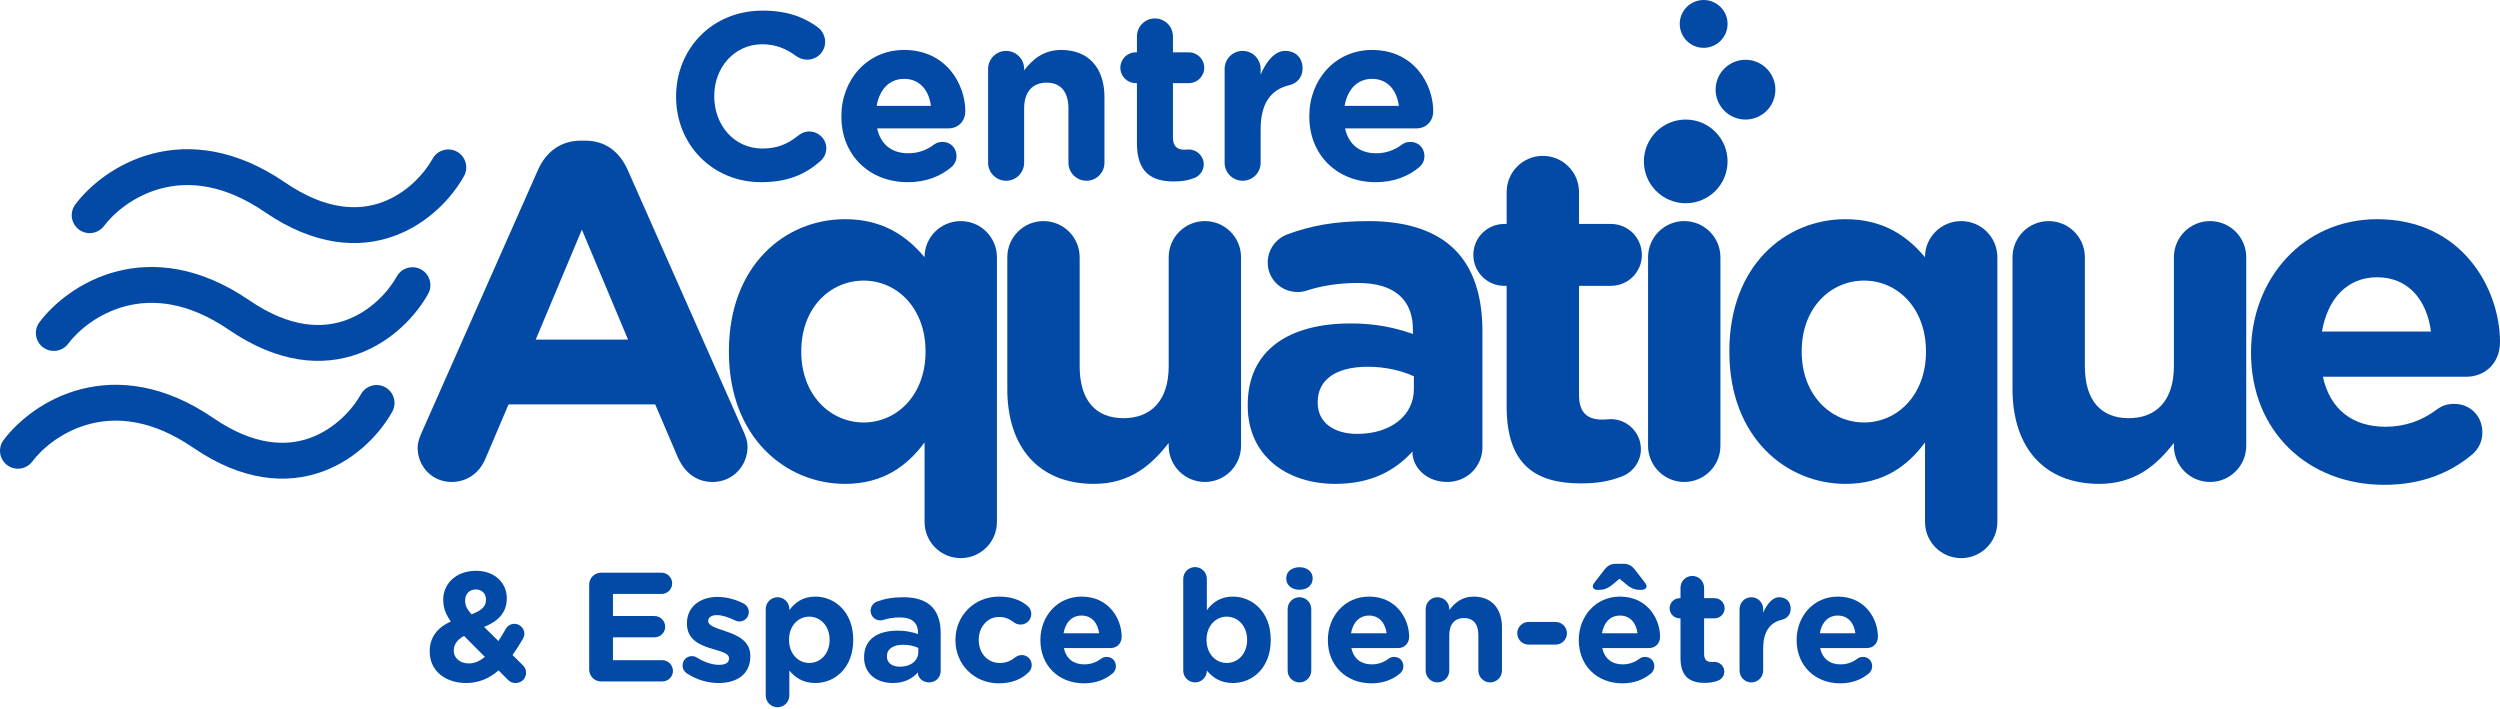 <svg width="395" height="112" viewBox="0 0 395 112" fill="none" xmlns="http://www.w3.org/2000/svg">
<g id="Vector">
<path d="M65.988 70.735C65.988 69.908 66.289 69.081 66.665 68.253L85.018 26.81C86.296 23.951 88.628 22.221 91.787 22.221H92.464C95.623 22.221 97.88 23.951 99.158 26.81L117.511 68.253C117.887 69.081 118.112 69.833 118.112 70.585C118.112 73.669 115.706 76.151 112.622 76.151C109.914 76.151 108.109 74.571 107.056 72.164L103.521 63.891H80.354L76.669 72.54C75.691 74.797 73.736 76.151 71.329 76.151C68.32 76.151 65.988 73.744 65.988 70.735ZM84.642 53.661H99.233L91.938 36.287L84.642 53.661Z" fill="#034AA6"/>
<path d="M157.515 40.649V82.469C157.515 85.628 154.957 88.185 151.798 88.185C148.639 88.185 146.082 85.628 146.082 82.469V69.908C143.299 73.669 139.463 76.452 133.521 76.452C124.119 76.452 115.168 69.081 115.168 55.617V55.467C115.168 42.003 123.969 34.632 133.521 34.632C139.613 34.632 143.374 37.415 146.082 40.649V40.574C146.082 37.49 148.639 34.933 151.798 34.933C154.957 34.933 157.515 37.49 157.515 40.649ZM136.454 44.335C131.114 44.335 126.601 48.697 126.601 55.467V55.617C126.601 62.311 131.114 66.749 136.454 66.749C141.795 66.749 146.232 62.311 146.232 55.617V55.467C146.232 48.772 141.795 44.335 136.454 44.335Z" fill="#034AA6"/>
<path d="M196.085 40.649V70.434C196.085 73.593 193.528 76.151 190.369 76.151C187.21 76.151 184.653 73.593 184.653 70.434V69.983C182.02 73.368 178.635 76.452 172.844 76.452C164.194 76.452 159.155 70.735 159.155 61.484V40.649C159.155 37.49 161.712 34.933 164.871 34.933C168.03 34.933 170.587 37.49 170.587 40.649V57.873C170.587 63.289 173.145 66.072 177.507 66.072C181.87 66.072 184.653 63.289 184.653 57.873V40.649C184.653 37.49 187.21 34.933 190.369 34.933C193.528 34.933 196.085 37.49 196.085 40.649Z" fill="#034AA6"/>
<path d="M210.981 76.452C203.385 76.452 197.142 72.089 197.142 64.116V63.966C197.142 55.166 203.836 51.104 213.388 51.104C217.45 51.104 220.383 51.781 223.241 52.759V52.082C223.241 47.343 220.308 44.711 214.592 44.711C211.433 44.711 208.875 45.162 206.694 45.839C206.017 46.065 205.566 46.14 205.039 46.14C202.407 46.14 200.301 44.109 200.301 41.477C200.301 39.446 201.58 37.716 203.385 37.039C206.995 35.685 210.906 34.933 216.246 34.933C222.489 34.933 227.002 36.587 229.86 39.446C232.869 42.454 234.223 46.892 234.223 52.307V70.66C234.223 73.744 231.741 76.151 228.657 76.151C225.348 76.151 223.166 73.819 223.166 71.412V71.337C220.383 74.421 216.547 76.452 210.981 76.452ZM214.441 68.554C219.782 68.554 223.392 65.621 223.392 61.484V59.453C221.436 58.55 218.879 57.949 216.096 57.949C211.207 57.949 208.198 59.904 208.198 63.515V63.665C208.198 66.749 210.756 68.554 214.441 68.554Z" fill="#034AA6"/>
<path d="M249.786 76.376C242.791 76.376 238.052 73.593 238.052 64.267V45.162H237.676C234.969 45.162 232.787 42.981 232.787 40.273C232.787 37.565 234.969 35.384 237.676 35.384H238.052V30.345C238.052 27.186 240.61 24.628 243.769 24.628C246.928 24.628 249.485 27.186 249.485 30.345V35.384H254.525C257.232 35.384 259.414 37.565 259.414 40.273C259.414 42.981 257.232 45.162 254.525 45.162H249.485V62.386C249.485 65.019 250.613 66.297 253.171 66.297C253.547 66.297 254.299 66.222 254.525 66.222C257.082 66.222 259.263 68.328 259.263 70.961C259.263 72.992 257.909 74.646 256.33 75.248C254.224 76.076 252.268 76.376 249.786 76.376Z" fill="#034AA6"/>
<path d="M260.394 70.434V40.649C260.394 37.49 262.952 34.933 266.111 34.933C269.27 34.933 271.827 37.49 271.827 40.649V70.434C271.827 73.593 269.27 76.151 266.111 76.151C262.952 76.151 260.394 73.593 260.394 70.434Z" fill="#034AA6"/>
<path d="M315.584 40.649V82.469C315.584 85.628 313.027 88.185 309.868 88.185C306.709 88.185 304.151 85.628 304.151 82.469V69.908C301.368 73.669 297.532 76.452 291.59 76.452C282.188 76.452 273.238 69.081 273.238 55.617V55.467C273.238 42.003 282.038 34.632 291.59 34.632C297.683 34.632 301.444 37.415 304.151 40.649V40.574C304.151 37.49 306.709 34.933 309.868 34.933C313.027 34.933 315.584 37.49 315.584 40.649ZM294.524 44.335C289.183 44.335 284.671 48.697 284.671 55.467V55.617C284.671 62.311 289.183 66.749 294.524 66.749C299.864 66.749 304.302 62.311 304.302 55.617V55.467C304.302 48.772 299.864 44.335 294.524 44.335Z" fill="#034AA6"/>
<path d="M354.907 40.649V70.434C354.907 73.593 352.349 76.151 349.19 76.151C346.031 76.151 343.474 73.593 343.474 70.434V69.983C340.842 73.368 337.457 76.452 331.665 76.452C323.016 76.452 317.976 70.735 317.976 61.484V40.649C317.976 37.49 320.533 34.933 323.693 34.933C326.852 34.933 329.409 37.49 329.409 40.649V57.873C329.409 63.289 331.966 66.072 336.329 66.072C340.691 66.072 343.474 63.289 343.474 57.873V40.649C343.474 37.49 346.031 34.933 349.19 34.933C352.349 34.933 354.907 37.49 354.907 40.649Z" fill="#034AA6"/>
<path d="M366.87 52.383H384.094C383.417 47.268 380.408 43.808 375.595 43.808C370.856 43.808 367.772 47.193 366.87 52.383ZM390.713 71.713C387.178 74.722 382.59 76.602 376.723 76.602C364.613 76.602 355.662 68.103 355.662 55.767V55.617C355.662 44.109 363.861 34.632 375.595 34.632C389.058 34.632 395 45.689 395 54.037C395 57.347 392.668 59.528 389.66 59.528H367.02C368.148 64.718 371.759 67.426 376.873 67.426C380.032 67.426 382.665 66.448 384.996 64.718C385.824 64.116 386.576 63.815 387.779 63.815C390.337 63.815 392.217 65.771 392.217 68.328C392.217 69.833 391.54 70.961 390.713 71.713Z" fill="#034AA6"/>
<path d="M120.263 28.784C112.55 28.784 106.822 22.831 106.822 15.306V15.231C106.822 7.78 112.438 1.678 120.488 1.678C124.419 1.678 127.077 2.726 129.248 4.336C129.847 4.785 130.372 5.609 130.372 6.62C130.372 8.192 129.099 9.428 127.526 9.428C126.74 9.428 126.216 9.128 125.804 8.866C124.194 7.668 122.509 6.994 120.45 6.994C116.032 6.994 112.85 10.663 112.85 15.156V15.231C112.85 19.724 115.957 23.468 120.45 23.468C122.884 23.468 124.494 22.719 126.141 21.408C126.59 21.034 127.189 20.772 127.863 20.772C129.323 20.772 130.559 21.97 130.559 23.43C130.559 24.329 130.109 25.04 129.585 25.489C127.227 27.548 124.456 28.784 120.263 28.784Z" fill="#034AA6"/>
<path d="M138.515 16.728H147.089C146.752 14.182 145.254 12.46 142.858 12.46C140.499 12.46 138.964 14.145 138.515 16.728ZM150.383 26.35C148.624 27.848 146.34 28.784 143.42 28.784C137.392 28.784 132.937 24.553 132.937 18.413V18.338C132.937 12.61 137.018 7.893 142.858 7.893C149.56 7.893 152.518 13.396 152.518 17.552C152.518 19.199 151.357 20.285 149.859 20.285H138.59C139.152 22.868 140.949 24.216 143.495 24.216C145.067 24.216 146.377 23.73 147.538 22.868C147.95 22.569 148.324 22.419 148.923 22.419C150.196 22.419 151.132 23.393 151.132 24.666C151.132 25.414 150.795 25.976 150.383 26.35Z" fill="#034AA6"/>
<path d="M156.122 25.714V10.888C156.122 9.315 157.395 8.042 158.968 8.042C160.54 8.042 161.813 9.315 161.813 10.888V11.113C163.123 9.428 164.808 7.893 167.691 7.893C171.997 7.893 174.505 10.738 174.505 15.343V25.714C174.505 27.286 173.232 28.559 171.66 28.559C170.087 28.559 168.814 27.286 168.814 25.714V17.14C168.814 14.445 167.541 13.059 165.37 13.059C163.198 13.059 161.813 14.445 161.813 17.14V25.714C161.813 27.286 160.54 28.559 158.968 28.559C157.395 28.559 156.122 27.286 156.122 25.714Z" fill="#034AA6"/>
<path d="M185.476 28.672C181.995 28.672 179.636 27.286 179.636 22.644V13.134H179.449C178.101 13.134 177.015 12.049 177.015 10.701C177.015 9.353 178.101 8.267 179.449 8.267H179.636V5.759C179.636 4.186 180.909 2.913 182.481 2.913C184.054 2.913 185.327 4.186 185.327 5.759V8.267H187.835C189.183 8.267 190.269 9.353 190.269 10.701C190.269 12.049 189.183 13.134 187.835 13.134H185.327V21.708C185.327 23.018 185.888 23.655 187.161 23.655C187.348 23.655 187.723 23.617 187.835 23.617C189.108 23.617 190.194 24.666 190.194 25.976C190.194 26.987 189.52 27.81 188.734 28.11C187.685 28.522 186.712 28.672 185.476 28.672Z" fill="#034AA6"/>
<path d="M193.49 25.714V10.888C193.49 9.315 194.763 8.042 196.335 8.042C197.908 8.042 199.181 9.315 199.181 10.888V11.786C200.004 9.84 201.352 8.042 203.037 8.042C204.797 8.042 205.807 9.203 205.807 10.813C205.807 12.31 204.834 13.209 203.673 13.471C200.791 14.145 199.181 16.354 199.181 20.397V25.714C199.181 27.286 197.908 28.559 196.335 28.559C194.763 28.559 193.49 27.286 193.49 25.714Z" fill="#034AA6"/>
<path d="M212.446 16.728H221.02C220.683 14.182 219.185 12.46 216.789 12.46C214.431 12.46 212.895 14.145 212.446 16.728ZM224.314 26.35C222.555 27.848 220.271 28.784 217.351 28.784C211.323 28.784 206.868 24.553 206.868 18.413V18.338C206.868 12.61 210.949 7.893 216.789 7.893C223.491 7.893 226.449 13.396 226.449 17.552C226.449 19.199 225.288 20.285 223.79 20.285H212.521C213.083 22.868 214.88 24.216 217.426 24.216C218.998 24.216 220.308 23.73 221.469 22.868C221.881 22.569 222.255 22.419 222.854 22.419C224.127 22.419 225.063 23.393 225.063 24.666C225.063 25.414 224.726 25.976 224.314 26.35Z" fill="#034AA6"/>
<path d="M81.473 107.917C80.958 107.917 80.614 107.769 80.221 107.377L78.772 105.928C77.372 107.131 75.703 107.917 73.664 107.917C70.374 107.917 67.894 106.001 67.894 102.956V102.907C67.894 100.722 69.072 99.175 71.233 98.192C70.374 97.014 70.03 95.933 70.03 94.754V94.705C70.03 92.348 71.921 90.187 75.236 90.187C78.158 90.187 80.073 92.102 80.073 94.509V94.558C80.073 96.866 78.6 98.217 76.488 99.052L78.748 101.287C79.14 100.697 79.509 100.083 79.877 99.42C80.049 99.076 80.54 98.561 81.277 98.561C82.136 98.561 82.848 99.273 82.848 100.132C82.848 100.402 82.775 100.673 82.627 100.918C82.136 101.778 81.572 102.662 80.982 103.497L82.554 105.044C82.898 105.387 83.119 105.756 83.119 106.272C83.119 107.205 82.406 107.917 81.473 107.917ZM74.499 97.063C75.997 96.498 76.783 95.884 76.783 94.779V94.73C76.783 93.748 76.12 93.134 75.162 93.134C74.155 93.134 73.492 93.846 73.492 94.877V94.926C73.492 95.688 73.787 96.252 74.499 97.063ZM74.106 104.823C74.99 104.823 75.825 104.43 76.611 103.791L73.32 100.476C72.166 101.09 71.7 101.9 71.7 102.76V102.809C71.7 104.012 72.707 104.823 74.106 104.823Z" fill="#034AA6"/>
<path d="M94.982 107.671C93.926 107.671 93.091 106.836 93.091 105.78V92.373C93.091 91.317 93.926 90.482 94.982 90.482H104.51C105.443 90.482 106.204 91.243 106.204 92.176C106.204 93.109 105.443 93.846 104.51 93.846H96.848V97.333H103.405C104.338 97.333 105.099 98.094 105.099 99.027C105.099 99.96 104.338 100.697 103.405 100.697H96.848V104.307H104.632C105.566 104.307 106.327 105.068 106.327 106.001C106.327 106.935 105.566 107.671 104.632 107.671H94.982Z" fill="#034AA6"/>
<path d="M113.52 107.917C111.899 107.917 110.156 107.45 108.56 106.419C108.167 106.173 107.847 105.731 107.847 105.142C107.847 104.307 108.486 103.669 109.321 103.669C109.591 103.669 109.861 103.742 110.058 103.865C111.31 104.651 112.562 105.044 113.618 105.044C114.699 105.044 115.19 104.651 115.19 104.061V104.012C115.19 103.202 113.913 102.932 112.464 102.49C110.622 101.95 108.535 101.09 108.535 98.536V98.487C108.535 95.81 110.696 94.312 113.348 94.312C114.723 94.312 116.148 94.681 117.425 95.319C117.965 95.589 118.309 96.081 118.309 96.719C118.309 97.554 117.646 98.192 116.811 98.192C116.54 98.192 116.369 98.143 116.123 98.02C115.067 97.505 114.06 97.186 113.274 97.186C112.366 97.186 111.899 97.579 111.899 98.094V98.143C111.899 98.88 113.152 99.224 114.576 99.715C116.418 100.329 118.554 101.213 118.554 103.619V103.669C118.554 106.591 116.369 107.917 113.52 107.917Z" fill="#034AA6"/>
<path d="M120.984 109.881V96.228C120.984 95.197 121.819 94.362 122.85 94.362C123.882 94.362 124.717 95.197 124.717 96.228V96.4C125.625 95.172 126.878 94.263 128.818 94.263C131.887 94.263 134.809 96.67 134.809 101.066V101.115C134.809 105.51 131.936 107.917 128.818 107.917C126.829 107.917 125.601 107.008 124.717 105.952V109.881C124.717 110.913 123.882 111.748 122.85 111.748C121.819 111.748 120.984 110.913 120.984 109.881ZM127.86 104.749C129.603 104.749 131.077 103.325 131.077 101.115V101.066C131.077 98.88 129.603 97.431 127.86 97.431C126.116 97.431 124.668 98.88 124.668 101.066V101.115C124.668 103.3 126.116 104.749 127.86 104.749Z" fill="#034AA6"/>
<path d="M141.042 107.917C138.562 107.917 136.524 106.493 136.524 103.89V103.84C136.524 100.967 138.709 99.641 141.828 99.641C143.154 99.641 144.112 99.862 145.045 100.181V99.96C145.045 98.413 144.087 97.554 142.221 97.554C141.189 97.554 140.354 97.701 139.642 97.922C139.421 97.996 139.274 98.02 139.102 98.02C138.243 98.02 137.555 97.358 137.555 96.498C137.555 95.835 137.972 95.27 138.562 95.049C139.74 94.607 141.017 94.362 142.761 94.362C144.799 94.362 146.273 94.902 147.206 95.835C148.188 96.817 148.63 98.266 148.63 100.034V106.026C148.63 107.033 147.82 107.819 146.813 107.819C145.732 107.819 145.02 107.057 145.02 106.272V106.247C144.112 107.254 142.859 107.917 141.042 107.917ZM142.172 105.338C143.915 105.338 145.094 104.381 145.094 103.03V102.367C144.455 102.072 143.62 101.876 142.712 101.876C141.116 101.876 140.133 102.514 140.133 103.693V103.742C140.133 104.749 140.968 105.338 142.172 105.338Z" fill="#034AA6"/>
<path d="M157.809 107.966C153.856 107.966 150.958 104.921 150.958 101.164V101.115C150.958 97.358 153.831 94.263 157.858 94.263C159.847 94.263 161.247 94.804 162.352 95.737C162.598 95.933 162.941 96.375 162.941 97.014C162.941 97.947 162.18 98.683 161.247 98.683C160.756 98.683 160.388 98.487 160.167 98.315C159.504 97.799 158.816 97.48 157.834 97.48C155.967 97.48 154.641 99.126 154.641 101.066V101.115C154.641 103.128 155.943 104.749 157.981 104.749C158.963 104.749 159.725 104.405 160.437 103.84C160.633 103.693 161.002 103.497 161.444 103.497C162.328 103.497 163.015 104.209 163.015 105.093C163.015 105.584 162.794 105.977 162.475 106.272C161.37 107.278 159.97 107.966 157.809 107.966Z" fill="#034AA6"/>
<path d="M168.04 100.059H173.664C173.443 98.389 172.461 97.259 170.889 97.259C169.342 97.259 168.335 98.364 168.04 100.059ZM175.825 106.37C174.671 107.352 173.173 107.966 171.257 107.966C167.304 107.966 164.381 105.191 164.381 101.164V101.115C164.381 97.358 167.058 94.263 170.889 94.263C175.285 94.263 177.225 97.873 177.225 100.599C177.225 101.679 176.463 102.392 175.481 102.392H168.09C168.458 104.086 169.637 104.97 171.306 104.97C172.338 104.97 173.197 104.651 173.959 104.086C174.229 103.89 174.474 103.791 174.867 103.791C175.702 103.791 176.316 104.43 176.316 105.265C176.316 105.756 176.095 106.124 175.825 106.37Z" fill="#034AA6"/>
<path d="M186.951 105.952V91.464C186.951 90.433 187.786 89.598 188.817 89.598C189.849 89.598 190.684 90.433 190.684 91.464V96.4C191.592 95.172 192.845 94.263 194.785 94.263C197.854 94.263 200.776 96.67 200.776 101.066V101.115C200.776 105.51 197.903 107.917 194.785 107.917C192.796 107.917 191.568 107.008 190.684 105.952V105.977C190.684 106.984 189.849 107.819 188.817 107.819C187.786 107.819 186.951 106.984 186.951 105.952ZM193.827 104.749C195.57 104.749 197.044 103.325 197.044 101.115V101.066C197.044 98.88 195.57 97.431 193.827 97.431C192.083 97.431 190.635 98.88 190.635 101.066V101.115C190.635 103.3 192.083 104.749 193.827 104.749Z" fill="#034AA6"/>
<path d="M203.227 91.415V91.366C203.227 90.285 204.136 89.622 205.315 89.622C206.493 89.622 207.402 90.285 207.402 91.366V91.415C207.402 92.495 206.493 93.183 205.315 93.183C204.136 93.183 203.227 92.495 203.227 91.415ZM203.448 105.952V96.228C203.448 95.197 204.283 94.362 205.315 94.362C206.346 94.362 207.181 95.197 207.181 96.228V105.952C207.181 106.984 206.346 107.819 205.315 107.819C204.283 107.819 203.448 106.984 203.448 105.952Z" fill="#034AA6"/>
<path d="M213.461 100.059H219.085C218.864 98.389 217.882 97.259 216.31 97.259C214.763 97.259 213.756 98.364 213.461 100.059ZM221.246 106.37C220.092 107.352 218.594 107.966 216.678 107.966C212.725 107.966 209.803 105.191 209.803 101.164V101.115C209.803 97.358 212.479 94.263 216.31 94.263C220.706 94.263 222.646 97.873 222.646 100.599C222.646 101.679 221.884 102.392 220.902 102.392H213.511C213.879 104.086 215.058 104.97 216.727 104.97C217.759 104.97 218.618 104.651 219.38 104.086C219.65 103.89 219.895 103.791 220.288 103.791C221.123 103.791 221.737 104.43 221.737 105.265C221.737 105.756 221.516 106.124 221.246 106.37Z" fill="#034AA6"/>
<path d="M225.256 105.952V96.228C225.256 95.197 226.09 94.362 227.122 94.362C228.153 94.362 228.988 95.197 228.988 96.228V96.375C229.848 95.27 230.953 94.263 232.844 94.263C235.668 94.263 237.313 96.13 237.313 99.15V105.952C237.313 106.984 236.478 107.819 235.447 107.819C234.415 107.819 233.58 106.984 233.58 105.952V100.329C233.58 98.561 232.745 97.652 231.321 97.652C229.897 97.652 228.988 98.561 228.988 100.329V105.952C228.988 106.984 228.153 107.819 227.122 107.819C226.09 107.819 225.256 106.984 225.256 105.952Z" fill="#034AA6"/>
<path d="M241.513 101.851C240.531 101.851 239.721 101.041 239.721 100.059C239.721 99.076 240.531 98.266 241.513 98.266H245.786C246.768 98.266 247.579 99.076 247.579 100.059C247.579 101.041 246.768 101.851 245.786 101.851H241.513Z" fill="#034AA6"/>
<path d="M253.109 100.059H258.732C258.511 98.389 257.529 97.259 255.957 97.259C254.41 97.259 253.404 98.364 253.109 100.059ZM260.893 106.37C259.739 107.352 258.241 107.966 256.326 107.966C252.372 107.966 249.45 105.191 249.45 101.164V101.115C249.45 97.358 252.127 94.263 255.957 94.263C260.353 94.263 262.293 97.873 262.293 100.599C262.293 101.679 261.532 102.392 260.55 102.392H253.158C253.526 104.086 254.705 104.97 256.375 104.97C257.406 104.97 258.266 104.651 259.027 104.086C259.297 103.89 259.543 103.791 259.936 103.791C260.771 103.791 261.384 104.43 261.384 105.265C261.384 105.756 261.163 106.124 260.893 106.37ZM255.884 91.439L254.73 92.397C253.919 93.06 253.305 93.207 252.47 93.207C252.004 93.207 251.66 93.011 251.66 92.618C251.66 92.397 251.856 92.127 252.028 91.906L253.575 89.917C253.993 89.401 254.459 89.082 255.319 89.082H256.498C257.357 89.082 257.824 89.401 258.241 89.917L259.788 91.906C259.96 92.127 260.157 92.397 260.157 92.618C260.157 93.011 259.764 93.207 259.297 93.207C258.462 93.207 257.848 93.06 257.038 92.397L255.884 91.439Z" fill="#034AA6"/>
<path d="M269.348 107.892C267.064 107.892 265.517 106.984 265.517 103.939V97.701H265.394C264.51 97.701 263.798 96.989 263.798 96.105C263.798 95.221 264.51 94.509 265.394 94.509H265.517V92.864C265.517 91.832 266.352 90.997 267.383 90.997C268.415 90.997 269.249 91.832 269.249 92.864V94.509H270.895C271.779 94.509 272.491 95.221 272.491 96.105C272.491 96.989 271.779 97.701 270.895 97.701H269.249V103.325C269.249 104.184 269.618 104.602 270.453 104.602C270.576 104.602 270.821 104.577 270.895 104.577C271.73 104.577 272.442 105.265 272.442 106.124C272.442 106.787 272 107.327 271.484 107.524C270.797 107.794 270.158 107.892 269.348 107.892Z" fill="#034AA6"/>
<path d="M274.849 105.952V96.228C274.849 95.197 275.684 94.362 276.716 94.362C277.747 94.362 278.582 95.197 278.582 96.228V96.817C279.122 95.54 280.006 94.362 281.111 94.362C282.265 94.362 282.928 95.123 282.928 96.179C282.928 97.161 282.29 97.75 281.529 97.922C279.638 98.364 278.582 99.813 278.582 102.465V105.952C278.582 106.984 277.747 107.819 276.716 107.819C275.684 107.819 274.849 106.984 274.849 105.952Z" fill="#034AA6"/>
<path d="M287.528 100.059H293.152C292.931 98.389 291.949 97.259 290.377 97.259C288.83 97.259 287.823 98.364 287.528 100.059ZM295.313 106.37C294.159 107.352 292.661 107.966 290.745 107.966C286.792 107.966 283.869 105.191 283.869 101.164V101.115C283.869 97.358 286.546 94.263 290.377 94.263C294.773 94.263 296.713 97.873 296.713 100.599C296.713 101.679 295.951 102.392 294.969 102.392H287.578C287.946 104.086 289.125 104.97 290.794 104.97C291.826 104.97 292.685 104.651 293.447 104.086C293.717 103.89 293.962 103.791 294.355 103.791C295.19 103.791 295.804 104.43 295.804 105.265C295.804 105.756 295.583 106.124 295.313 106.37Z" fill="#034AA6"/>
<path d="M272.956 25.501C272.956 29.152 269.996 32.112 266.345 32.112C262.693 32.112 259.733 29.152 259.733 25.501C259.733 21.85 262.693 18.89 266.345 18.89C269.996 18.89 272.956 21.85 272.956 25.501Z" fill="#034AA6"/>
<path d="M280.512 14.167C280.512 16.775 278.398 18.89 275.79 18.89C273.181 18.89 271.067 16.775 271.067 14.167C271.067 11.559 273.181 9.445 275.79 9.445C278.398 9.445 280.512 11.559 280.512 14.167Z" fill="#034AA6"/>
<path d="M272.956 3.778C272.956 5.864 271.265 7.556 269.178 7.556C267.092 7.556 265.4 5.864 265.4 3.778C265.4 1.691 267.092 0 269.178 0C271.265 0 272.956 1.691 272.956 3.778Z" fill="#034AA6"/>
<path fill-rule="evenodd" clip-rule="evenodd" d="M25.549 29.756C21.208 30.878 17.997 33.618 16.434 35.702C15.495 36.953 13.719 37.207 12.467 36.268C11.216 35.329 10.962 33.553 11.901 32.301C14.116 29.347 18.366 25.76 24.131 24.269C30.026 22.745 37.237 23.486 45.046 28.83C51.569 33.292 56.679 33.301 60.373 31.954C64.249 30.54 67.034 27.456 68.36 25.07C69.12 23.702 70.845 23.209 72.213 23.969C73.581 24.729 74.073 26.454 73.313 27.822C71.491 31.102 67.759 35.291 62.316 37.277C56.691 39.33 49.68 38.867 41.846 33.507C35.299 29.027 29.76 28.667 25.549 29.756Z" fill="#034AA6"/>
<path fill-rule="evenodd" clip-rule="evenodd" d="M19.883 48.367C15.541 49.489 12.33 52.229 10.767 54.313C9.828 55.565 8.052 55.818 6.8 54.879C5.549 53.941 5.295 52.164 6.234 50.913C8.449 47.959 12.699 44.371 18.464 42.88C24.359 41.356 31.57 42.098 39.38 47.441C45.902 51.903 51.013 51.913 54.706 50.565C58.582 49.151 61.367 46.068 62.693 43.681C63.453 42.313 65.178 41.82 66.546 42.58C67.914 43.34 68.406 45.065 67.647 46.433C65.824 49.713 62.092 53.902 56.649 55.888C51.024 57.941 44.014 57.478 36.179 52.118C29.633 47.638 24.093 47.278 19.883 48.367Z" fill="#034AA6"/>
<path fill-rule="evenodd" clip-rule="evenodd" d="M14.216 66.978C9.874 68.1 6.663 70.841 5.1 72.924C4.161 74.176 2.385 74.429 1.134 73.49C-0.118 72.552 -0.372 70.776 0.567 69.524C2.782 66.57 7.032 62.982 12.797 61.491C18.692 59.967 25.904 60.709 33.713 66.052C40.235 70.514 45.346 70.524 49.039 69.176C52.915 67.762 55.7 64.679 57.026 62.292C57.786 60.924 59.511 60.431 60.879 61.191C62.247 61.951 62.739 63.676 61.98 65.044C60.157 68.324 56.425 72.513 50.982 74.499C45.357 76.552 38.347 76.089 30.513 70.729C23.966 66.249 18.426 65.889 14.216 66.978Z" fill="#034AA6"/>
</g>
</svg>
